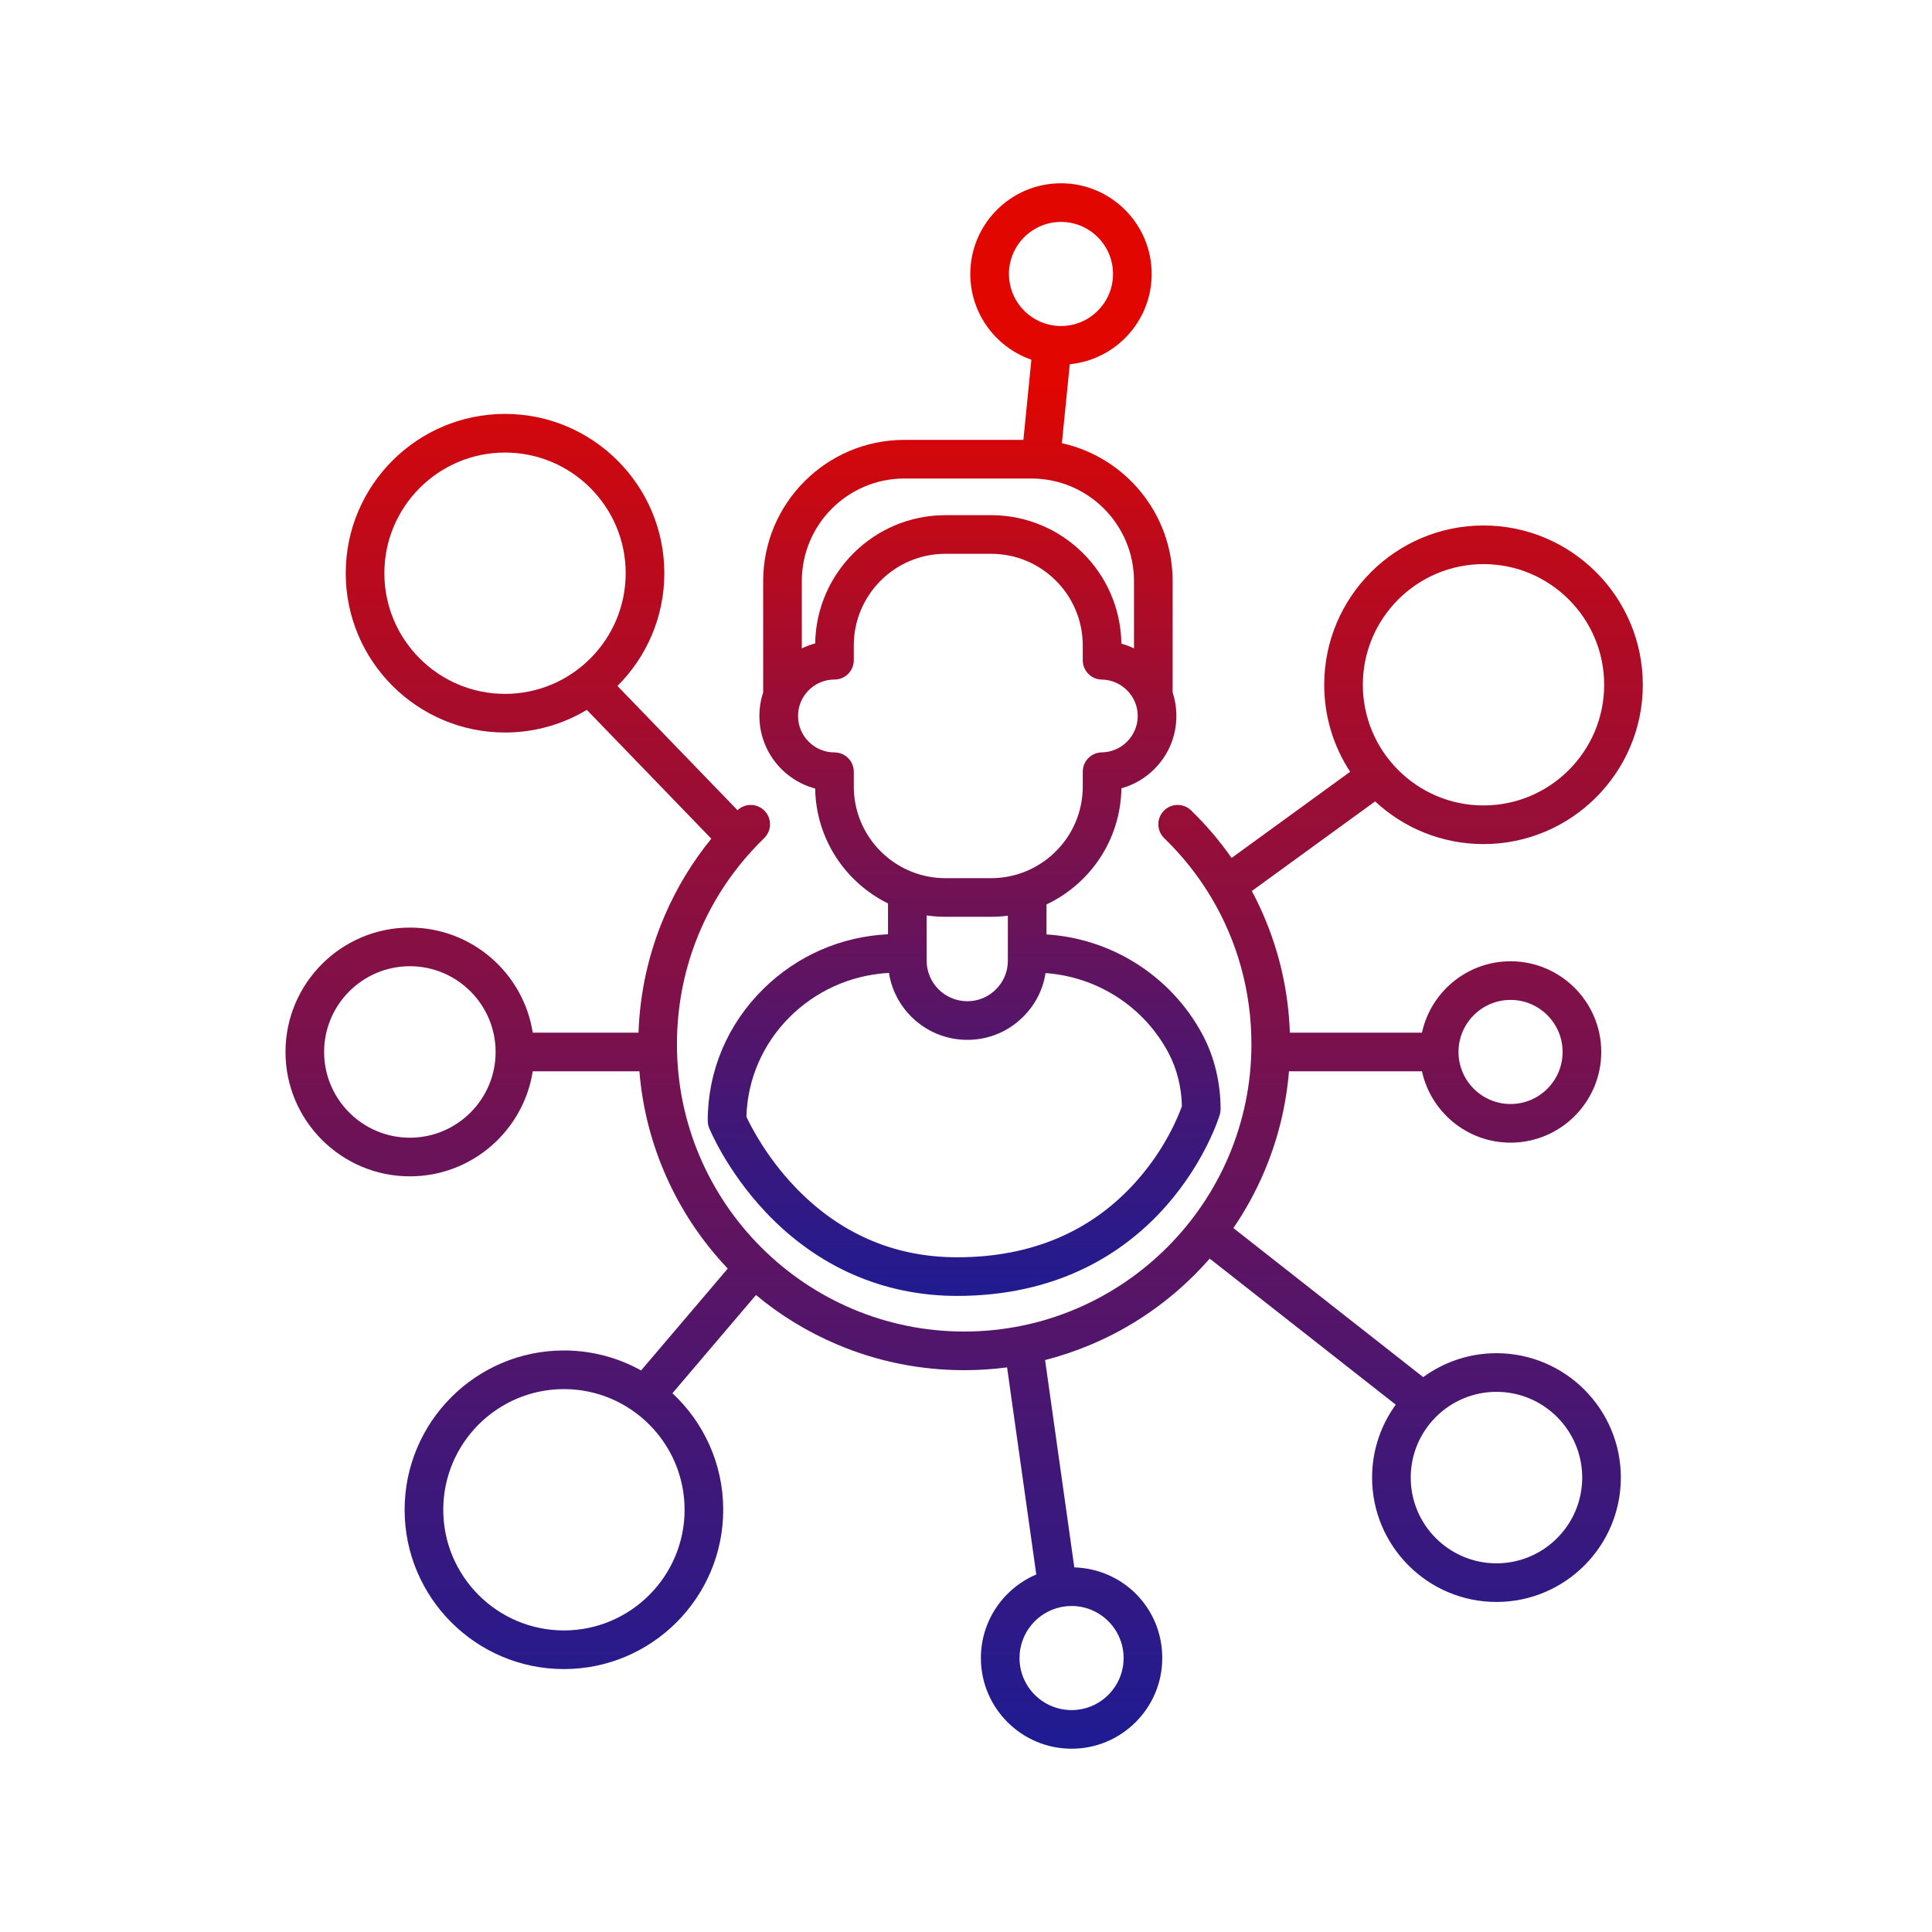 <?xml version="1.0" encoding="UTF-8"?>
<svg id="Layer_1" xmlns="http://www.w3.org/2000/svg" version="1.1" xmlns:xlink="http://www.w3.org/1999/xlink" viewBox="0 0 2000 2000">
  <!-- Generator: Adobe Illustrator 29.0.0, SVG Export Plug-In . SVG Version: 2.1.0 Build 186)  -->
  <defs>
    <style>
      .st0 {
        fill: url(#linear-gradient2);
      }

      .st1 {
        fill: url(#linear-gradient36);
      }

      .st2 {
        fill: url(#linear-gradient39);
      }

      .st3 {
        fill: url(#linear-gradient34);
      }

      .st4 {
        fill: url(#linear-gradient33);
      }

      .st5 {
        fill: url(#linear-gradient10);
      }

      .st6 {
        fill: url(#linear-gradient32);
      }

      .st7 {
        fill: url(#linear-gradient21);
      }

      .st8 {
        fill: url(#linear-gradient37);
      }

      .st9 {
        fill: url(#linear-gradient27);
      }

      .st10 {
        fill: #1f1b92;
      }

      .st11 {
        fill: url(#linear-gradient35);
      }

      .st12 {
        fill: url(#linear-gradient26);
      }

      .st13 {
        fill: url(#linear-gradient1);
      }

      .st14 {
        fill: url(#linear-gradient9);
      }

      .st15 {
        fill: url(#linear-gradient18);
      }

      .st16 {
        fill: url(#linear-gradient23);
      }

      .st17 {
        fill: url(#linear-gradient43);
      }

      .st18 {
        fill: url(#linear-gradient8);
      }

      .st19 {
        fill: url(#linear-gradient11);
      }

      .st20 {
        fill: url(#linear-gradient16);
      }

      .st21 {
        fill: url(#linear-gradient24);
      }

      .st22 {
        fill: url(#linear-gradient30);
      }

      .st23 {
        fill: url(#linear-gradient22);
      }

      .st24 {
        fill: url(#linear-gradient29);
      }

      .st25 {
        fill: url(#linear-gradient19);
      }

      .st26 {
        fill: url(#linear-gradient12);
      }

      .st27 {
        fill: url(#linear-gradient42);
      }

      .st28 {
        fill: url(#linear-gradient28);
      }

      .st29 {
        fill: url(#linear-gradient40);
      }

      .st30 {
        fill: url(#linear-gradient7);
      }

      .st31 {
        fill: url(#linear-gradient20);
      }

      .st32 {
        fill: url(#linear-gradient4);
      }

      .st33 {
        fill: url(#linear-gradient31);
      }

      .st34 {
        fill: url(#linear-gradient14);
      }

      .st35 {
        fill: url(#linear-gradient5);
      }

      .st36 {
        fill: url(#linear-gradient3);
      }

      .st37 {
        fill: url(#linear-gradient38);
      }

      .st38 {
        fill: url(#linear-gradient25);
      }

      .st39 {
        fill: #e10600;
      }

      .st40 {
        fill: url(#linear-gradient15);
      }

      .st41 {
        fill: url(#linear-gradient17);
      }

      .st42 {
        fill: url(#linear-gradient6);
      }

      .st43 {
        fill: url(#linear-gradient13);
      }

      .st44 {
        fill: url(#linear-gradient45);
      }

      .st45 {
        fill: url(#linear-gradient);
      }

      .st46 {
        fill: url(#linear-gradient44);
      }

      .st47 {
        fill: url(#linear-gradient41);
      }
    </style>
    <linearGradient id="linear-gradient" x1="4041.88" y1="-1785.49" x2="4041.88" y2="-494.63" gradientUnits="userSpaceOnUse">
      <stop offset="0" stop-color="#e10600"/>
      <stop offset=".32" stop-color="#9e0d32"/>
      <stop offset=".79" stop-color="#431776"/>
      <stop offset="1" stop-color="#1f1b92"/>
    </linearGradient>
    <linearGradient id="linear-gradient1" x1="6313.91" y1="-1665.89" x2="6315.29" y2="-1665.89" xlink:href="#linear-gradient"/>
    <linearGradient id="linear-gradient2" x1="5641.36" y1="-862.86" x2="5647.44" y2="-862.86" xlink:href="#linear-gradient"/>
    <linearGradient id="linear-gradient3" x1="5641.14" y1="-822.86" x2="5647.66" y2="-822.86" xlink:href="#linear-gradient"/>
    <linearGradient id="linear-gradient4" x1="6207.88" y1="-1565.49" x2="6207.88" y2="-1371.37" gradientUnits="userSpaceOnUse">
      <stop offset="0" stop-color="#e10600"/>
      <stop offset=".32" stop-color="#9e0d32"/>
      <stop offset=".79" stop-color="#431776"/>
      <stop offset="1" stop-color="#1f1b92"/>
    </linearGradient>
    <linearGradient id="linear-gradient5" x1="6389.14" y1="-1577.73" x2="6389.14" y2="-1418.73" gradientUnits="userSpaceOnUse">
      <stop offset=".03" stop-color="#e10600"/>
      <stop offset=".34" stop-color="#9e0d32"/>
      <stop offset=".8" stop-color="#431776"/>
      <stop offset="1" stop-color="#1f1b92"/>
    </linearGradient>
    <linearGradient id="linear-gradient6" x1="5718.79" y1="-748.8" x2="5719.25" y2="-748.8" xlink:href="#linear-gradient"/>
    <linearGradient id="linear-gradient7" x1="5887.36" y1="-869.47" x2="5887.74" y2="-869.47" xlink:href="#linear-gradient"/>
    <linearGradient id="linear-gradient8" x1="5641.36" y1="-862.86" x2="5647.44" y2="-862.86" xlink:href="#linear-gradient"/>
    <linearGradient id="linear-gradient9" x1="5641.14" y1="-822.86" x2="5647.66" y2="-822.86" xlink:href="#linear-gradient"/>
    <linearGradient id="linear-gradient10" x1="5640.51" y1="-862.86" x2="5646.6" y2="-862.86" xlink:href="#linear-gradient"/>
    <linearGradient id="linear-gradient11" x1="5640.29" y1="-822.86" x2="5646.82" y2="-822.86" xlink:href="#linear-gradient"/>
    <linearGradient id="linear-gradient12" x1="5614.98" y1="-1721.18" x2="5624.4" y2="-1721.18" xlink:href="#linear-gradient"/>
    <linearGradient id="linear-gradient13" x1="5623.55" y1="-1353.53" x2="5624.4" y2="-1353.53" xlink:href="#linear-gradient"/>
    <linearGradient id="linear-gradient14" x1="5925.74" y1="-2017.19" x2="5925.74" y2="-689.34" gradientUnits="userSpaceOnUse">
      <stop offset=".03" stop-color="#e10600"/>
      <stop offset=".34" stop-color="#9e0d32"/>
      <stop offset=".8" stop-color="#431776"/>
      <stop offset="1" stop-color="#1f1b92"/>
    </linearGradient>
    <linearGradient id="linear-gradient15" x1="5640.51" y1="-862.86" x2="5647.44" y2="-862.86" xlink:href="#linear-gradient"/>
    <linearGradient id="linear-gradient16" x1="5640.29" y1="-785.88" x2="5719.25" y2="-785.88" xlink:href="#linear-gradient"/>
    <linearGradient id="linear-gradient17" x1="7758.69" y1="-770.87" x2="7762.58" y2="-770.87" xlink:href="#linear-gradient"/>
    <linearGradient id="linear-gradient18" x1="7765.5" y1="-529.53" x2="7767.84" y2="-529.53" xlink:href="#linear-gradient"/>
    <linearGradient id="linear-gradient19" x1="7856.72" y1="-945.99" x2="7856.84" y2="-945.99" xlink:href="#linear-gradient"/>
    <linearGradient id="linear-gradient20" x1="8329.52" y1="-1034.96" x2="8329.54" y2="-1034.96" xlink:href="#linear-gradient"/>
    <linearGradient id="linear-gradient21" x1="8049.87" y1="-1998.63" x2="8049.87" y2="-465.57" gradientUnits="userSpaceOnUse">
      <stop offset="0" stop-color="#e10600"/>
      <stop offset=".32" stop-color="#9e0d32"/>
      <stop offset=".79" stop-color="#431776"/>
      <stop offset="1" stop-color="#1f1b92"/>
    </linearGradient>
    <linearGradient id="linear-gradient22" x1="7637.77" y1="-734.09" x2="7640.58" y2="-734.09" xlink:href="#linear-gradient"/>
    <linearGradient id="linear-gradient23" x1="7637.57" y1="-694.09" x2="7640.78" y2="-694.09" xlink:href="#linear-gradient"/>
    <linearGradient id="linear-gradient24" x1="7639.18" y1="-1229.09" x2="7639.18" y2="-847.99" xlink:href="#linear-gradient"/>
    <linearGradient id="linear-gradient25" x1="7828.75" y1="-1140.91" x2="7829.73" y2="-1140.91" xlink:href="#linear-gradient"/>
    <linearGradient id="linear-gradient26" x1="7828.45" y1="-931.75" x2="7829.73" y2="-931.75" xlink:href="#linear-gradient"/>
    <linearGradient id="linear-gradient27" x1="7507.14" y1="-1426.68" x2="7507.14" y2="-1208.16" xlink:href="#linear-gradient"/>
    <linearGradient id="linear-gradient28" x1="7467.79" y1="-1524.77" x2="7467.79" y2="-1289.82" xlink:href="#linear-gradient"/>
    <linearGradient id="linear-gradient29" x1="8122.25" y1="-1143.32" x2="8124.3" y2="-1143.32" xlink:href="#linear-gradient"/>
    <linearGradient id="linear-gradient30" x1="8454.6" y1="-1889.22" x2="8454.94" y2="-1889.22" xlink:href="#linear-gradient"/>
    <linearGradient id="linear-gradient31" x1="8565.74" y1="-1606.37" x2="8568.71" y2="-1606.37" xlink:href="#linear-gradient"/>
    <linearGradient id="linear-gradient32" x1="8276.19" y1="-1793.94" x2="8281.17" y2="-1793.94" xlink:href="#linear-gradient"/>
    <linearGradient id="linear-gradient33" x1="8276.9" y1="-1833.89" x2="8280.91" y2="-1833.89" xlink:href="#linear-gradient"/>
    <linearGradient id="linear-gradient34" x1="8214.69" y1="-1793.94" x2="8283.5" y2="-1793.94" xlink:href="#linear-gradient"/>
    <linearGradient id="linear-gradient35" x1="7956.26" y1="-1329.02" x2="7958.58" y2="-1329.02" xlink:href="#linear-gradient"/>
    <linearGradient id="linear-gradient36" x1="8506.37" y1="-1331.38" x2="8509.07" y2="-1331.38" xlink:href="#linear-gradient"/>
    <linearGradient id="linear-gradient37" x1="7955.12" y1="-1711.03" x2="8509.63" y2="-1711.03" xlink:href="#linear-gradient"/>
    <linearGradient id="linear-gradient38" x1="8508.78" y1="-1329.76" x2="8509.07" y2="-1329.76" xlink:href="#linear-gradient"/>
    <linearGradient id="linear-gradient39" x1="8507.11" y1="-1331.09" x2="8508.76" y2="-1331.09" xlink:href="#linear-gradient"/>
    <linearGradient id="linear-gradient40" x1="998.09" y1="171.63" x2="998.09" y2="1347.75" gradientUnits="userSpaceOnUse">
      <stop offset=".19" stop-color="#e10600"/>
      <stop offset=".45" stop-color="#9e0d32"/>
      <stop offset=".83" stop-color="#431776"/>
      <stop offset="1" stop-color="#1f1b92"/>
    </linearGradient>
    <linearGradient id="linear-gradient41" x1="826.34" y1="727.61" x2="827.15" y2="727.61" xlink:href="#linear-gradient"/>
    <linearGradient id="linear-gradient42" x1="998.09" y1="320.18" x2="998.09" y2="2024.11" gradientUnits="userSpaceOnUse">
      <stop offset="0" stop-color="#e10600"/>
      <stop offset=".28" stop-color="#9e0d32"/>
      <stop offset=".69" stop-color="#431776"/>
      <stop offset=".87" stop-color="#1f1b92"/>
    </linearGradient>
    <linearGradient id="linear-gradient43" x1="777.47" y1="880.91" x2="778.89" y2="880.91" xlink:href="#linear-gradient"/>
    <linearGradient id="linear-gradient44" x1="1251.62" y1="927.01" x2="1253.64" y2="927.01" xlink:href="#linear-gradient"/>
    <linearGradient id="linear-gradient45" x1="1086.87" y1="337.08" x2="1088.95" y2="337.08" xlink:href="#linear-gradient"/>
  </defs>
  <path class="st45" d="M4660.54-1157.3l-243.07-420.97,306.96-191.92-22.21-35.57-324.16,202.66c-9.59,5.97-12.71,18.48-7.05,28.27l10.41,18.03-106.48,19.33c-11.68,2.22-23.81,1.27-35.03-2.45l-164.99-54.71c-46.52-15.58-98,.37-127.7,39.47l-24.41,32.03c-26.97-11.17-57-13.31-86.04-6.01-26.03,6.6-46.71,3.12-68.19-7.9l-59.75-31.06,3.89-6.73c5.66-9.79,2.55-22.3-7.05-28.27l-324.12-202.66-22.21,35.57,306.9,191.92-243.02,420.97-43.6-21.2-18.35,37.71,61.18,29.76c2.95,1.43,6.06,2.13,9.17,2.13,7.26,0,14.31-3.81,18.17-10.49l11.26-19.5,110.54,73.06c-3.94,3.82-7.57,8.02-10.87,12.55l-34.87,47.99c-30.95,42.62-21.49,102.54,21.15,133.55,16.92,12.3,36.55,18.21,56.02,18.21,8.83,0,17.65-1.22,26.16-3.62.16,3.77.54,7.55,1.13,11.33,3.98,25.2,17.59,47.37,38.24,62.37,16.53,12.01,35.99,18.27,56.02,18.27,5,0,10.08-.37,15.12-1.18,3.75-.59,7.44-1.39,11.05-2.42.16,3.74.54,7.51,1.13,11.26,3.98,25.2,17.58,47.37,38.24,62.37,16.51,12.01,35.94,18.28,55.98,18.28,5.04,0,10.08-.37,15.16-1.19,3.78-.59,7.49-1.4,11.12-2.43,1.12,28.26,14.66,55.77,39.25,73.66,16.93,12.29,36.55,18.19,56.07,18.19,29.59,0,58.76-13.65,77.45-39.34l34.87-48c3.96-5.46,7.27-11.2,9.91-17.13l15,8.69c14.75,8.49,31.07,12.78,47.62,12.78,8.32,0,16.68-1.06,24.91-3.27,24.72-6.6,45.34-22.46,58.04-44.55,11.24-19.43,15.23-41.7,11.54-63.57,4.12.55,8.28.83,12.47.83,8.32,0,16.68-1.08,24.87-3.28,24.68-6.6,45.28-22.42,58.04-44.55,11.55-19.98,15.03-42.44,11.47-63.58,4.15.56,8.33.84,12.54.84,8.32,0,16.68-1.06,24.87-3.28,24.68-6.6,45.28-22.42,58.03-44.55,11.25-19.47,15.24-41.71,11.54-63.57,4.13.55,8.3.83,12.48.83,8.28,0,16.64-1.1,24.87-3.32,24.68-6.6,45.28-22.42,58.03-44.51,11.87-20.5,15.65-44.12,10.88-67.1l49.29-31.57,17.58,30.44c3.86,6.68,10.91,10.49,18.17,10.49,3.11,0,6.22-.7,9.17-2.13l61.18-29.76-18.35-37.71-43.6,21.2ZM3646.61-917.56c-17.42,23.93-51.02,29.18-74.96,11.88-23.89-17.42-29.22-51.06-11.88-74.95l34.87-48c8.44-11.59,20.86-19.18,34.99-21.43,2.87-.45,5.7-.7,8.53-.7,11.22,0,22.17,3.57,31.42,10.29,14.41,10.47,22.08,26.86,22.08,43.46,0,10.93-3.32,21.96-10.22,31.46l-34.84,47.99ZM3768.12-829.29c-8.44,11.6-20.86,19.22-34.99,21.47-14.1,2.22-28.36-1.18-39.92-9.58-11.6-8.45-19.22-20.87-21.47-35.01-2.22-14.18,1.18-28.31,9.58-39.91l34.87-47.99c8.45-11.6,20.87-19.22,35.01-21.47,2.86-.46,5.7-.66,8.52-.66,11.24,0,22.13,3.52,31.4,10.24,11.6,8.45,19.22,20.87,21.47,35.01.45,2.82.66,5.64.66,8.45,0,11.25-3.53,22.17-10.25,31.46l-34.87,47.99ZM3889.67-740.97c-8.44,11.59-20.86,19.22-34.99,21.47-14.31,2.21-28.33-1.19-39.93-9.59-11.59-8.44-19.22-20.86-21.47-34.99-2.21-14.19,1.19-28.33,9.59-39.93l34.84-47.99c10.49-14.43,26.88-22.09,43.52-22.09,10.89,0,21.92,3.32,31.44,10.21,11.59,8.44,19.18,20.86,21.42,34.99.46,2.86.68,5.72.68,8.56,0,11.24-3.53,22.1-10.26,31.36l-34.84,48ZM4046.05-700.64l-34.87,47.99c-17.46,23.93-51.02,29.18-74.91,11.88-23.89-17.42-29.22-51.06-11.89-74.95l34.89-47.99c8.44-11.6,20.86-19.23,34.99-21.43,2.86-.46,5.7-.7,8.52-.7,11.24,0,22.13,3.52,31.4,10.24,23.93,17.42,29.26,51.02,11.88,74.96ZM4519.93-1072.14c-7.17,12.36-18.73,21.26-32.58,24.95-13.85,3.77-28.27,1.85-40.69-5.33l-32.18-18.59s-.08-.04-.12-.07l-205.77-118.8-20.97,36.31,205.77,118.81c25.61,14.79,34.38,47.66,19.58,73.27-7.13,12.42-18.69,21.28-32.54,25-13.85,3.69-28.33,1.76-40.69-5.37l-32.2-18.59s-.07-.04-.1-.07l-173.47-100.15-20.99,36.31,173.48,100.16c25.61,14.79,34.38,47.66,19.58,73.27-7.13,12.42-18.69,21.28-32.54,25-13.73,3.69-28.27,1.76-40.69-5.37l-32-18.47c-.11-.07-.2-.13-.3-.18l-141.14-81.47-20.97,36.31,141.14,81.48c12.42,7.17,21.26,18.77,24.99,32.58,3.69,13.85,1.81,28.27-5.41,40.69-7.13,12.42-18.69,21.28-32.54,25-13.89,3.69-28.27,1.8-40.69-5.33l-27.81-16.08c-1.38-27.93-14.92-55.02-39.23-72.69-20.66-15.04-45.9-20.99-71.15-17.09-3.74.59-7.42,1.4-11.01,2.42-.16-3.73-.53-7.48-1.12-11.22-4.02-25.2-17.58-47.38-38.24-62.37-24.62-17.86-54.97-22.27-82.18-14.62-.16-3.77-.52-7.55-1.13-11.33-3.98-25.2-17.59-47.37-38.24-62.37-20.7-15.04-45.95-21.26-71.15-17.09-3.78.59-7.48,1.4-11.1,2.43-1.12-28.26-14.67-55.73-39.26-73.61-20.7-15.04-45.98-21.07-71.18-17.13-3.65.58-7.25,1.37-10.75,2.35l-130.3-86.1,205.8-356.45,61.47,31.95c30.57,15.78,61.43,20.41,97.75,11.35,16.43-4.15,33.26-3.96,48.98.41l-108.4,142.2c-16.2,22.09-22.3,50.13-16.68,76.93,5.62,26.75,22.42,50,46.06,63.72,40.45,23.48,91.84,14.58,122.08-21.24l136.8-161.88,424.43,242.86v.04c12.4,7.13,21.25,18.69,24.98,32.54,3.69,13.81,1.81,28.29-5.37,40.7ZM4549.62-1156.88c-7.59-9.98-17.16-18.43-28.34-24.89l-10.49,18.19,10.41-18.19-439.66-251.59c-8.64-5.04-19.91-3.11-26.43,4.67l-148.06,175.24c-17.09,20.2-46.11,25.2-68.98,11.96-13.61-7.86-22.83-20.65-26.03-36.02-3.23-15.37.13-30.82,9.19-43.2l159.33-209.05c18.98-24.83,51.6-34.74,81.14-25.03l164.99,54.71c17.96,5.95,37.3,7.26,55.71,3.94l121.31-22.04,191.69,331.97-45.78,29.32Z"/>
  <rect class="st39" x="-1579.99" y="-224.76" width="93.02" height="93.02"/>
  <rect class="st10" x="-1373.7" y="-224.76" width="93.02" height="93.02"/>
  <g>
    <path class="st13" d="M6315.29-1665.9c-.23.02-.46.02-.69.02s-.46,0-.69-.02h1.38Z"/>
    <path class="st0" d="M5647.44-862.75h-6.08c.85-.13,1.73-.21,2.62-.22.14-.01.28-.01.42-.01,1.04,0,2.05.08,3.04.23Z"/>
    <path class="st36" d="M5647.66-823c-.84.14-1.7.23-2.57.25-.23.02-.46.02-.69.02-.14,0-.28,0-.42-.01-.09,0-.18,0-.27,0-.87-.02-1.73-.11-2.57-.25h6.52Z"/>
    <path class="st32" d="M6303.83-1365.63l-76.08-218.49c-2.79-8.01-10.33-13.39-18.81-13.42h-.08c-8.45,0-15.99,5.31-18.84,13.27l-78.03,218.49c-3.71,10.4,1.71,21.84,12.11,25.56,10.41,3.71,21.85-1.71,25.56-12.11l13.86-38.8h89.07l13.46,38.65c2.88,8.26,10.61,13.43,18.89,13.43,2.18,0,4.4-.36,6.58-1.12,10.43-3.63,15.94-15.03,12.31-25.46ZM6177.8-1431.13l30.82-86.28,30.04,86.28h-60.86Z"/>
    <path class="st35" d="M6448.64-1611.2c-11.05,0-20,8.96-20,20v82.22c-11.64-6.7-25.13-10.53-39.5-10.53-43.84,0-79.5,35.66-79.5,79.5v11.7c0,43.84,35.66,79.5,79.5,79.5,14.37,0,27.86-3.83,39.5-10.53v.28c0,11.05,8.95,20,20,20s20-8.95,20-20v-232.14c0-11.04-8.96-20-20-20ZM6389.14-1388.81c-21.78,0-39.5-17.72-39.5-39.5v-11.7c0-21.78,17.72-39.5,39.5-39.5s39.5,17.72,39.5,39.5v11.7c0,21.78-17.72,39.5-39.5,39.5Z"/>
    <path class="st42" d="M5719.25-748.77c-.14-.01-.28-.03-.43-.05h-.03c.16,0,.31.03.46.05Z"/>
    <path class="st30" d="M5887.74-870.32c-.1.6-.23,1.17-.38,1.7.09-.58.22-1.15.38-1.7Z"/>
    <path class="st18" d="M5647.44-862.75h-6.08c.85-.13,1.73-.21,2.62-.22.14-.01.28-.01.42-.01,1.04,0,2.05.08,3.04.23Z"/>
    <path class="st14" d="M5647.66-823c-.84.14-1.7.23-2.57.25-.23.02-.46.02-.69.02-.14,0-.28,0-.42-.01-.09,0-.18,0-.27,0-.87-.02-1.73-.11-2.57-.25h6.52Z"/>
    <g>
      <path class="st5" d="M5646.6-862.75h-6.09c.99-.15,2.01-.23,3.04-.23.14,0,.29,0,.43.01.89.01,1.76.09,2.62.22Z"/>
      <path class="st19" d="M5646.82-823c-.84.14-1.7.23-2.58.25-.08,0-.17,0-.26,0-.14.01-.29.01-.43.01-.23,0-.46,0-.69-.02-.87-.02-1.73-.11-2.57-.25h6.53Z"/>
      <path class="st26" d="M5624.4-1720.06v.02c-3.04-1.02-6.18-1.78-9.42-2.28,3.23.48,6.38,1.25,9.42,2.26Z"/>
      <path class="st43" d="M5624.4-1498.9v290.98h-.85v-291.23c.28.09.57.17.85.25Z"/>
      <path class="st34" d="M6491.2-1705.9h-156.6v-150.82c0-56.93-46.28-103.25-103.17-103.25h-503.86c-56.89,0-103.17,46.32-103.17,103.25v136.68c-3.04-1.02-6.18-1.78-9.42-2.28-.95-.14-1.9-.27-2.86-.36-.48-.05-.97-.1-1.45-.13-.48-.04-.97-.07-1.46-.1-.97-.06-1.94-.08-2.92-.08h-325.83c-31.58,0-57.27,25.69-57.27,57.26v899.48c0,31.58,25.69,57.27,57.27,57.27h363.09c.23,0,.46,0,.69-.02h70.66c1.11.13,2.3.27,3.54.38.42.04.85.08,1.29.11.58.04,1.16.07,1.76.1,1.94.1,3.99.19,6.08.19h503.86c56.89,0,103.17-46.36,103.17-103.34v-430.93h156.6c75.59,0,137.09-61.73,137.09-137.6v-188.21c0-75.87-61.5-137.6-137.09-137.6ZM5802.26-1167.92c1.25,1.28,3.52,5.25,3.52,11.66v50.43c0,6.4-2.27,10.37-3.52,11.65h-313.49c-1.24-1.28-3.52-5.25-3.52-11.65v-50.43c0-6.41,2.28-10.38,3.52-11.66h313.49ZM5575.71-1207.92h-88.1c-23.75,0-42.36,22.69-42.36,51.66v38.82c-.62-.06-1.24-.09-1.88-.09-36.24,0-70.11-10.83-95.36-30.48-23.78-18.5-36.87-42.64-36.87-67.98s13.09-49.48,36.87-67.98c25.25-19.65,59.12-30.47,95.36-30.47s70.1,10.82,95.36,30.47c23.77,18.5,36.87,42.64,36.87,67.98,0,1.32-.04,2.64-.1,3.94-.07,1.41,0,2.79.21,4.13ZM5537.51-1682.98h68.76c9.51,0,17.25,7.74,17.25,17.26v124.39c-51.54-19.92-86.9-69.83-86.9-126.61,0-4.94.3-9.96.89-15.04ZM5263.21-1665.72c0-9.52,7.75-17.26,17.26-17.26h73.31c.59,5.08.89,10.1.89,15.04,0,59.07-37.29,109.83-91.46,128.39v-126.17ZM5350.33-749h-69.86c-9.51,0-17.26-7.75-17.26-17.27v-144.77c54.17,18.56,91.46,69.32,91.46,128.39,0,11.28-1.45,22.55-4.34,33.65ZM5528.74-862.43c-21.42,2.81-37.57,24.35-37.57,51.35v50.43c0,4.03.36,7.93,1.05,11.67h-100.87c2.21-11.13,3.32-22.38,3.32-33.67,0-42.15-15.15-82.9-42.67-114.75-23.41-27.09-54.48-46.36-88.81-55.35v-545.09c34.33-8.98,65.4-28.26,88.81-55.35,27.52-31.85,42.67-72.6,42.67-114.75,0-4.97-.23-9.99-.69-15.05h103.33c-.46,5.06-.69,10.08-.69,15.05,0,78.71,52.46,147.22,126.93,168.79.28.09.57.17.85.25v290.98h-9.18c.11-.68.18-1.37.22-2.07.1-1.98.16-4,.16-6,0-37.95-18.58-73.3-52.31-99.54-32.24-25.09-74.83-38.91-119.92-38.91s-87.68,13.82-119.93,38.91c-33.73,26.24-52.3,61.59-52.3,99.54s18.57,73.3,52.3,99.55c32.25,25.09,74.84,38.91,119.93,38.91,2.77,0,5.4-.56,7.8-1.58,7.33,15.05,20.76,24.93,36.44,24.93h.22c-.92,4.29-1.41,8.82-1.41,13.51v50.43c0,28.96,18.61,51.65,42.36,51.65h.22c-.92,4.29-1.41,8.81-1.41,13.5v50.43c0,4.23.4,8.32,1.15,12.23ZM5526.42-990.24v-50.43c0-6.41,2.28-10.38,3.52-11.67h313.48c1.25,1.29,3.53,5.26,3.53,11.67v50.43c0,6.4-2.28,10.36-3.52,11.65h-313.49c-1.24-1.29-3.52-5.25-3.52-11.65ZM5718.82-748.82h-.03c.16,0,.31.03.46.05-.14-.01-.28-.03-.43-.05ZM5851.7-760.65c0,6.4-2.28,10.36-3.52,11.65h-313.49c-1.24-1.29-3.52-5.25-3.52-11.65v-50.43c0-6.41,2.28-10.38,3.52-11.67h108.17c-.87-.02-1.73-.11-2.57-.25h7.37c-.84.14-1.7.23-2.57.25h203.09c1.24,1.29,3.52,5.26,3.52,11.67v50.43ZM5640.51-862.75c.99-.15,2.01-.23,3.04-.23.14,0,.29,0,.43.01.14-.01.28-.01.42-.01,1.04,0,2.05.08,3.04.23h-6.93ZM5888.12-874.66c0,1.58-.14,3.02-.37,4.3,0,.02,0,.03-.01.04-.1.6-.23,1.17-.38,1.7,0,.04-.02.08-.03.13-.78,2.83-1.96,4.68-2.74,5.49h-313.48c-1.25-1.29-3.52-5.25-3.52-11.66v-50.43c0-6.41,2.27-10.37,3.52-11.66h313.48c1.25,1.29,3.53,5.25,3.53,11.66v50.43ZM6294.6-811.56c0,34.92-28.33,63.34-63.17,63.34h-340.92c.78-3.97,1.19-8.13,1.19-12.43v-50.43c0-4.23-.4-8.33-1.15-12.24,12.62-1.65,23.42-9.82,30.15-21.77h373.9v33.53ZM6294.6-885.09h-366.48v-40c0-28.97-18.61-51.66-42.36-51.66h-.22c.92-4.28,1.41-8.8,1.41-13.49v-50.43c0-28.97-18.6-51.67-42.36-51.67h-.21c.91-4.28,1.4-8.8,1.4-13.49v-50.43c0-28.97-18.6-51.66-42.35-51.66h-139.03v-648.8c0-34.88,28.34-63.25,63.17-63.25h503.86c34.84,0,63.17,28.37,63.17,63.25v150.82h-194.32c-75.59,0-137.09,61.73-137.09,137.6v392.51c0,7.36,4.04,14.12,10.52,17.61,2.97,1.6,6.23,2.39,9.48,2.39,3.84,0,7.68-1.11,11.01-3.3l126.54-83.4h173.86v357.4ZM6588.29-1380.09c0,53.81-43.56,97.6-97.09,97.6h-376.46c-3.91,0-7.74,1.14-11,3.3l-100.55,66.26v-355.37c0-53.82,43.55-97.6,97.09-97.6h390.92c53.53,0,97.09,43.78,97.09,97.6v188.21Z"/>
      <g>
        <path class="st40" d="M5644.4-862.98c-.14,0-.28,0-.42.01-.14-.01-.29-.01-.43-.01-1.03,0-2.05.08-3.04.23h6.93c-.99-.15-2-.23-3.04-.23Z"/>
        <path class="st20" d="M5640.29-823c.84.14,1.7.23,2.57.25h2.23c.87-.02,1.73-.11,2.57-.25h-7.37ZM5718.79-748.83h.03c.15.03.29.05.43.06-.15-.02-.3-.04-.46-.06Z"/>
      </g>
    </g>
  </g>
  <g>
    <path class="st41" d="M7762.58-772.18c-1.29.89-2.58,1.75-3.89,2.61,1.19-1.02,2.5-1.89,3.89-2.61Z"/>
    <path class="st15" d="M7767.84-529.55c-.39.03-.78.04-1.17.04s-.78-.01-1.17-.04h2.34Z"/>
    <path class="st25" d="M7856.84-947.75c-.01,1.17-.03,2.34-.06,3.51-.09-1.17-.07-2.34.06-3.51Z"/>
    <path class="st31" d="M8329.54-1035.65v1.38c-.02-.23-.02-.46-.02-.69s0-.46.02-.69Z"/>
    <path class="st7" d="M8616.45-946.89c-64.87-65.83-152.44-104.08-246.91-107.93v-57.85c52.15-25.69,94.01-68.19,118.83-120.91.15-.29.29-.57.43-.86,0-.01.01-.02.02-.03,8.4-14.24,14.71-29.98,18.62-46.23,12.41,6.33,26.45,9.9,41.31,9.9h.62c50.34,0,91.29-40.95,91.29-91.28v-196.25c0-34.03-18.72-63.78-46.42-79.47v-90.27c0-41.39-11.41-79.37-32.99-109.82-16.19-22.84-37.36-40.68-62.03-52.41,6.16-16.51,9.35-34.14,9.35-51.95,0-11.05-8.96-20-20-20h-384.33c-62.74,0-121.72,24.43-166.09,68.8-44.36,44.36-68.79,103.34-68.79,166.08v91.62c-25.79,16.14-42.98,44.81-42.98,77.42v196.25c0,50.33,40.95,91.28,91.28,91.28h.63c14.54,0,28.3-3.42,40.51-9.5,18.3,73.16,68.37,135.18,137.03,168.46v57.02c-72.29,2.96-141.46,26.53-198.98,67.29v-111.27c0-11.05-8.96-20-20-20s-20,8.95-20,20v149.11c0,.58,0,1.16,0,1.74v.2c-.01,1.17-.03,2.34-.06,3.51v.06c-1.81,71.26-38.71,134.05-94.19,172h-.01c-1.29.89-2.58,1.75-3.89,2.61,0,0-.01,0-.01.01-33.96,22.17-74.52,35.19-118.1,35.46-.47.01-.94.01-1.41.01s-.93,0-1.4-.01c-119.38-.74-216.26-97.17-216.26-215.66l-.5-149.36c-.04-11.02-8.98-19.93-20-19.93h-.07c-11.04.04-19.97,9.02-19.93,20.06l.5,149.3c0,68.05,26.89,132.18,75.73,180.6,35.29,34.97,78.85,58.59,126.18,68.98v130.56h-140.86c-28.88,0-52.37,23.49-52.37,52.37v1.2c0,28.88,23.49,52.37,52.37,52.37h393.23c28.88,0,52.37-23.49,52.37-52.37v-1.2c0-28.88-23.49-52.37-52.37-52.37h-49.12v-125.83c0-16,1.15-31.91,3.42-47.39,10.91-7.88,21.28-16.67,31.02-26.32,45.69-45.3,72.18-104.35,75.41-167.49,54.96-47.25,125.35-74.87,199.58-78.23,4.46,71.46,64.01,128.24,136.59,128.24s132.12-56.78,136.58-128.23c173.89,7.82,309.47,147.32,309.47,319.42v206.86c0,11.05,8.95,20,20,20s20-8.95,20-20v-206.86c0-95.24-36.33-184.56-102.29-251.51ZM7693.77-699.86c18.52-3.98,36.47-9.97,53.58-17.88-.45,7.42-.68,14.88-.68,22.36v125.83h-52.9v-130.31ZM7623.42-694.1h30.35v124.54h-30.35v-124.54ZM7835.79-529.55c6.71,0,12.37,5.66,12.37,12.37v1.2c0,6.71-5.66,12.37-12.37,12.37h-393.23c-6.7,0-12.37-5.66-12.37-12.37v-1.2c0-6.71,5.67-12.37,12.37-12.37h393.23ZM8565.74-1606.93c1.01.34,2,.71,2.97,1.11,18.72,7.65,31.95,26.06,31.95,47.49v196.25c0,28.27-23.01,51.28-51.29,51.28h-.62c-16.08,0-30.46-7.44-39.87-19.06.07.11.13.22.19.33-.09-.16-.19-.31-.29-.46,0-.01-.01-.02-.02-.03-.58-.7-1.12-1.42-1.65-2.15t-.01-.02c-.25-.34-.49-.69-.73-1.04-5.62-8.23-8.91-18.17-8.91-28.85v-196.25c0-11.1,3.55-21.4,9.57-29.8.82-1.14,1.68-2.25,2.6-3.32,9.41-11.1,23.46-18.16,39.12-18.16h.62c5.72,0,11.23.94,16.37,2.68ZM8554.24-1728.07v78.59c-1.61-.09-3.24-.13-4.87-.13h-.62c-14.29,0-27.82,3.3-39.87,9.18-3.17-17.52-8.32-34.51-15.39-50.81-17.5-40.62-46.01-75.46-82.44-100.75-3.65-2.54-7.37-4.97-11.15-7.28,32.07-8.93,60.53-28.49,80.36-55.74,46.01,20.83,73.98,68.13,73.98,126.94ZM7909.36-1727.37c0-107.45,87.42-194.88,194.88-194.88h362.53c-2.11,11.45-6.07,22.4-11.83,32.73-.06.09-.11.19-.16.28-.06.11-.12.21-.18.32-19.24,33.98-55.39,55.08-94.44,55.08h-75.59c-1.39-.08-3.19-.18-5.2-.13-1.16-.07-2.14-.07-2.88-.07h-89.18c-47.62,0-93.51,14.11-132.72,40.8-38.24,26.03-67.81,62.33-85.49,104.95-6.25,15.04-10.88,30.59-13.87,46.5-11.3-5.03-23.8-7.82-36.94-7.82h-.63c-2.8,0-5.57.13-8.3.38v-78.14ZM8280.91-1833.84h-4.01c1.33-.14,2.68-.13,4.01,0ZM7969.57-1362.08c0,11.95-4.11,22.95-10.99,31.69-.74.94-1.52,1.85-2.32,2.74l-.03.03c-9.38,10.33-22.92,16.82-37.94,16.82h-.63c-28.27,0-51.28-23.01-51.28-51.28v-196.25c0-20.76,12.41-38.68,30.2-46.74.04-.02.08-.04.12-.05.44-.2.87-.39,1.32-.57,0,0,.01-.01.02-.01,6.04-2.52,12.67-3.91,19.62-3.91h.63c14.44,0,27.5,6,36.81,15.63.02,0,.02,0,.02.02.97.99,1.89,2.02,2.77,3.09,7.3,8.86,11.68,20.2,11.68,32.54v196.25ZM8329.54-1023.43c0,53.41-43.45,96.86-96.85,96.86s-96.86-43.45-96.86-96.86v-73.05c23.08,6.71,47.03,10.09,71.54,10.09h49.06c24.98,0,49.46-3.55,73.11-10.59v73.55ZM8341.9-1143.94s-.05.03-.08.04c-.06.02-.11.05-.17.07-.01,0-.01.01-.02.01-.02.01-.04.02-.06.02-27.01,11.55-55.66,17.41-85.14,17.41h-49.06c-28.81,0-56.69-5.53-82.87-16.43-.07-.03-.13-.06-.2-.09-.22-.09-.43-.18-.65-.27-.36-.15-.72-.29-1.08-.41-.1-.05-.22-.09-.32-.14-.01,0-.01-.01-.02-.01-69.04-29.68-117.71-92.97-128.69-166.73,10.11-14.68,16.03-32.47,16.03-51.61v-196.25c0-20.26-6.64-39-17.86-54.16,1.5-20.86,6.32-41.16,14.33-60.46,30.52-73.56,101.67-121.09,181.27-121.09h89.59c1.05.11,2.11.13,3.17.07.26-.02.66,0,1.1.01h.02c.5.02,1.04.05,1.47.08.2.01.4.02.6.03.08,0,.16.01.24.01,75.36,2.56,143.35,49.02,173.28,118.47,9.14,21.09,14.4,43.61,15.65,67.02-9.46,14.38-14.97,31.57-14.97,50.02v196.25c0,17.48,4.94,33.82,13.49,47.71-2.78,21.35-8.7,41.96-17.66,61.38-14.97,24.4-37.97,42-65.63,42h-41.96c-13.56,0-26.83-2.98-38.94-8.56,17.16-11.73,28.45-31.45,28.45-53.77,0-35.89-29.19-65.09-65.08-65.09h-36.07c-35.88,0-65.08,29.2-65.08,65.09s29.2,65.08,65.08,65.08h19.25c24.76,23.77,57.94,37.25,92.39,37.25h42.3c-14.08,10.79-29.54,19.9-46.1,27.05ZM8295.21-1273.32c0,13.83-11.25,25.08-25.08,25.08h-36.07c-13.83,0-25.08-11.25-25.08-25.08s11.25-25.09,25.08-25.09h36.07c13.83,0,25.08,11.26,25.08,25.09Z"/>
    <path class="st23" d="M7637.77-734.1c.47.01.93.01,1.4.01s.94,0,1.41-.01h-2.81Z"/>
    <path class="st16" d="M7640.78-694.1c-.54.01-1.07.01-1.61.01s-1.07,0-1.6-.01h3.21Z"/>
    <path class="st21" d="M7829.47-1136.23c-.16-3.14-.4-6.26-.72-9.37-4.38-43.24-23.43-83.43-54.76-114.75-35.94-35.94-83.56-55.73-134.07-55.73h-1.49c-50.51,0-98.12,19.79-134.07,55.73-35.94,35.94-55.73,83.56-55.73,134.07v177.78c0,50.51,19.79,98.12,55.73,134.06,35.95,35.95,83.56,55.74,134.07,55.74h1.49c50.51,0,98.13-19.79,134.07-55.74,30.66-30.65,49.56-69.78,54.46-111.97.42-3.54.73-7.11.94-10.69.23-3.78.34-7.58.34-11.4v-177.78c0-3.33-.09-6.65-.26-9.95ZM7639.92-798.7h-1.49c-70.54,0-129.85-49.01-145.66-114.76h81.84c11.05,0,20-8.95,20-20s-8.95-20-20-20h-85.98v-30.33h85.98c11.05,0,20-8.96,20-20s-8.95-20-20-20h-85.98v-26.38h85.98c11.05,0,20-8.95,20-20s-8.95-20-20-20h-85.98v-29.26h85.98c11.05,0,20-8.96,20-20s-8.95-20-20-20h-82.28c15.12-66.7,74.89-116.65,146.1-116.65h1.49c71.22,0,130.99,49.95,146.11,116.65h-86.57c-11.04,0-20,8.95-20,20s8.96,20,20,20h90.27v29.26h-90.27c-11.04,0-20,8.96-20,20s8.96,20,20,20h90.27v26.38h-90.27c-11.04,0-20,8.95-20,20s8.96,20,20,20h90.27v30.33h-90.27c-11.04,0-20,8.95-20,20s8.96,20,20,20h86.13c-15.81,65.75-75.12,114.76-145.67,114.76Z"/>
    <path class="st38" d="M7829.73-1139.43c0,1.09-.09,2.16-.26,3.2-.16-3.14-.4-6.26-.72-9.37.64,1.94.98,4.02.98,6.17Z"/>
    <path class="st12" d="M7829.73-933.46c0,2.48-.45,4.86-1.28,7.05.42-3.54.73-7.11.94-10.69.23,1.18.34,2.4.34,3.64Z"/>
    <path class="st9" d="M7417.9-1212.23c-1.07,0-2.15-.09-3.24-.26-10.9-1.78-18.3-12.06-16.52-22.96,15.47-94.85,105.83-159.54,201.42-144.22,10.91,1.75,18.33,12.01,16.58,22.91s-12.01,18.33-22.91,16.58c-73.88-11.85-143.68,38.02-155.61,111.16-1.6,9.81-10.09,16.78-19.71,16.78Z"/>
    <path class="st28" d="M7333.67-1246.62c-1.07,0-2.15-.09-3.24-.26-10.9-1.78-18.3-12.06-16.52-22.96,10.84-66.44,47.12-124.72,102.15-164.08,54.98-39.33,122.12-55.08,189.04-44.36,10.91,1.75,18.33,12.01,16.58,22.91-1.75,10.91-12.01,18.33-22.91,16.58-116.48-18.67-226.56,60-245.38,175.38-1.6,9.81-10.09,16.78-19.71,16.78Z"/>
    <g>
      <path class="st24" d="M8124.3-1142.91c-.22-.09-.43-.18-.65-.27-.36-.15-.72-.29-1.08-.41-.1-.05-.22-.09-.32-.14.7.23,1.39.51,2.05.82Z"/>
      <g>
        <g>
          <path class="st22" d="M8454.94-1889.52c-.13.19-.24.39-.34.6.06-.11.12-.21.18-.32.05-.09.1-.19.16-.28Z"/>
          <path class="st33" d="M8568.71-1605.82c-1.03-.29-2.02-.66-2.97-1.11,1.01.34,2,.71,2.97,1.11Z"/>
          <path class="st6" d="M8281.17-1793.96c-.72.08-1.45.12-2.17.12-.94,0-1.88-.07-2.81-.2h.71c1.05.11,2.11.13,3.17.07.26-.02.66,0,1.1.01Z"/>
          <path class="st4" d="M8280.91-1833.84h-4.01c1.33-.14,2.68-.13,4.01,0Z"/>
          <path class="st3" d="M8283.5-1793.84h-66c-.95,0-1.89-.07-2.81-.2h62.21c1.05.11,2.11.13,3.17.07.26-.02.66,0,1.1.01h.02c.5.02,1.04.05,1.47.08.2.01.4.02.6.03.08,0,.16.01.24.01Z"/>
        </g>
        <path class="st11" d="M7958.58-1330.39c-.74.94-1.52,1.85-2.32,2.74.68-.98,1.46-1.9,2.32-2.74Z"/>
        <path class="st1" d="M8509.07-1329.53c-.09-.16-.19-.31-.29-.46,0-.01-.01-.02-.02-.03-.58-.7-1.12-1.42-1.65-2.15t-.01-.02c-.25-.34-.49-.69-.73-1.04.95,1.03,1.8,2.16,2.51,3.37.07.11.13.22.19.33Z"/>
        <path class="st8" d="M8276.9-1833.84h4.01c-1.33-.13-2.68-.14-4.01,0ZM7955.12-1593.96c.81,1.13,1.74,2.17,2.77,3.09-.88-1.07-1.8-2.1-2.77-3.09ZM8507.03-1588.13c.97-1.01,1.85-2.12,2.6-3.32-.92,1.07-1.78,2.18-2.6,3.32Z"/>
      </g>
    </g>
    <path class="st37" d="M8508.88-1329.86c-.04-.05-.07-.09-.1-.13.1.15.2.3.29.46-.06-.11-.12-.22-.19-.33Z"/>
    <path class="st2" d="M8508.76-1330.02c-.58-.7-1.12-1.42-1.65-2.15.6.68,1.15,1.39,1.65,2.15Z"/>
  </g>
  <g>
    <path class="st29" d="M1245.16,1071.61c-16.38-31-40.99-57.16-71.16-75.64-27.46-16.82-58.58-26.62-90.67-28.65v-31.05c45.26-21.33,76.81-67.11,77.53-120.21,12.96-3.57,24.82-10.49,34.5-20.3,14.46-14.63,22.42-34.01,22.42-54.58,0-8.4-1.33-16.6-3.88-24.36v-115.29c0-69.78-49.14-128.29-114.64-142.75l8.16-81.74c47.52-4.58,84.78-44.73,84.78-93.43,0-51.76-42.11-93.88-93.88-93.88s-93.87,42.12-93.87,93.88c0,41.05,26.47,76.02,63.24,88.74l-8.29,83.01h-123.2c-80.6,0-146.17,65.57-146.17,146.17v115.3c-2.54,7.66-3.91,15.85-3.91,24.35,0,35.95,24.54,66.28,57.74,75.12.79,52.17,31.35,97.24,75.4,118.95v31.9c-48.56,2.33-94.01,22.14-128.87,56.4-37.24,36.6-57.75,85.12-57.75,136.61,0,2.57.5,5.12,1.46,7.51.73,1.79,18.23,44.3,58.28,86.87,53.53,56.91,122.15,86.99,198.44,86.99,48.86,0,93.6-9.8,132.97-29.13,31.65-15.54,59.81-37.19,83.67-64.33,40.51-46.08,54.66-92.18,55.24-94.12.56-1.87.84-3.8.84-5.75,0-27.32-6.35-53.8-18.38-76.59ZM1044.45,283.61c0-29.71,24.17-53.88,53.87-53.88s53.88,24.17,53.88,53.88-24.17,53.88-53.88,53.88c-1.86,0-3.69-.09-5.5-.28-.01,0-.02,0-.03,0-.7-.07-1.4-.16-2.09-.26-26.11-3.71-46.25-26.22-46.25-53.34ZM830.03,601.53c0-58.54,47.63-106.17,106.17-106.17h131.53c58.54,0,106.17,47.63,106.17,106.17v69.69c-4.18-2.04-8.54-3.68-13.04-4.92-.99-73.5-61.09-133-134.82-133h-47.37c-73.65,0-133.7,59.37-134.81,132.76-4.81,1.28-9.43,3.01-13.83,5.15v-69.68ZM883.85,814.23v-15.33c0-11.04-8.96-20-20-20-20.8,0-37.73-16.92-37.73-37.72,0-4.39.75-8.6,2.14-12.52.25-.71.52-1.41.81-2.1,0-.02,0-.03.02-.05,5.74-13.53,19.16-23.05,34.76-23.05,11.04,0,20-8.95,20-20v-15.33c0-52.29,42.54-94.83,94.82-94.83h47.37c52.29,0,94.83,42.54,94.83,94.83v15.37c0,10.94,8.79,19.85,19.72,20,20.51.29,37.19,17.19,37.19,37.68s-16.68,37.4-37.19,37.68c-10.93.16-19.72,9.06-19.72,20v15.37c0,41.31-26.55,76.54-63.49,89.5-.02.01-.05.02-.08.03-.35.13-.7.25-1.05.36-.03.01-.06.02-.09.03-9.47,3.19-19.6,4.91-30.12,4.91h-47.37c-11.2,0-21.95-1.95-31.93-5.54-.03,0-.06-.02-.09-.03-.33-.12-.66-.23-.99-.37-.01,0-.02-.01-.03-.01-36.04-13.43-61.78-48.21-61.78-88.88ZM978.67,949.06h47.37c5.86,0,11.63-.38,17.29-1.11v46.53c0,11.26-4.35,21.77-12.26,29.61l-.12.12c-7.83,7.9-18.35,12.25-29.61,12.25-23.2,0-42.08-18.83-42.08-41.98v-46.82c6.34.92,12.82,1.4,19.41,1.4ZM1177.42,1221.66c-46.59,52.99-109.37,79.87-186.6,79.87-65.43,0-122.07-24.69-168.35-73.38-29.18-30.71-45.05-61.96-49.78-72.11,2.16-79.75,66.79-144.52,147.55-148.89,6.11,39.21,40.15,69.31,81.1,69.31,21.98,0,42.56-8.53,57.96-24.03,12.43-12.34,20.38-28.02,23.03-45.09,53.96,3.89,102.09,34.93,127.46,82.95,8.55,16.2,13.27,35.08,13.72,54.79-3.33,9.44-16.46,42.87-46.09,76.58Z"/>
    <path class="st47" d="M827.15,726.56c-.23.72-.5,1.42-.81,2.1.25-.71.52-1.41.81-2.1Z"/>
    <g>
      <path class="st27" d="M1549.14,1400.83c-28.33,0-54.55,9.2-75.84,24.76l-196.52-154.3c12.63-18.45,23.39-38.14,32.18-58.92,13.97-33.03,22.47-67.7,25.37-103.38h137.67c9.19,42.19,46.83,73.88,91.73,73.88,51.77,0,93.88-42.12,93.88-93.88s-42.11-93.88-93.88-93.88c-44.9,0-82.55,31.69-91.73,73.88h-136.74c-1.47-42.16-10.64-83.03-27.33-121.64-3.68-8.52-7.69-16.86-12.03-24.99l127.61-92.75c29.46,27.41,68.92,44.18,112.22,44.18,90.93,0,164.91-73.98,164.91-164.91s-73.98-164.91-164.91-164.91-164.91,73.98-164.91,164.91c0,33.21,9.87,64.16,26.83,90.07l-122.71,89.2c-12.28-17.62-26.29-34.06-41.92-49.23-7.92-7.69-20.58-7.5-28.28.43-7.69,7.92-7.5,20.58.43,28.28,18.06,17.52,33.6,36.9,46.45,57.72.68,1.1,1.36,2.21,2.02,3.33,27.29,45.53,41.83,97.74,41.83,152.37,0,163.96-133.39,297.35-297.35,297.35s-297.35-133.39-297.35-297.35c0-74.57,27.1-144.64,76.71-199.37.47-.52.94-1.03,1.42-1.54,3.92-4.27,7.97-8.44,12.17-12.51,7.92-7.69,8.11-20.35.42-28.28-7.61-7.84-20.09-8.11-28.03-.65l-124.27-128.59c29.97-29.87,48.53-71.17,48.53-116.72,0-90.93-73.98-164.91-164.91-164.91s-164.91,73.98-164.91,164.91,73.98,164.91,164.91,164.91c30.93,0,59.9-8.56,84.66-23.44l128.89,133.35c-19.59,24.01-35.68,50.5-48.06,79.14-16.68,38.62-25.85,79.48-27.32,121.64h-109.48c-9.63-61.54-63-108.76-127.2-108.76-71,0-128.76,57.76-128.76,128.76s57.76,128.76,128.76,128.76c64.2,0,117.57-47.22,127.2-108.76h110.41c2.9,35.68,11.4,70.35,25.38,103.38,15.84,37.44,38.04,71.34,66.08,100.85l-89.71,105.46c-23.68-13.17-50.93-20.68-79.89-20.68-90.93,0-164.91,73.98-164.91,164.91s73.98,164.91,164.91,164.91,164.91-73.98,164.91-164.91c0-47.57-20.25-90.5-52.58-120.63l86.49-101.68c25.39,21.15,53.62,38.34,84.21,51.28,41.61,17.6,85.79,26.52,131.32,26.52,14.97,0,29.79-.96,44.41-2.89l30.23,214.4c-33.67,14.27-57.35,47.66-57.35,86.48,0,51.76,42.11,93.88,93.88,93.88s93.88-42.12,93.88-93.88-40.59-92.34-91.05-93.83l-30.25-214.62c16.17-4.14,32.05-9.5,47.57-16.06,40.17-16.99,76.25-41.31,107.23-72.28,5.4-5.41,10.61-10.97,15.6-16.69l192.6,151.21c-15.4,21.22-24.49,47.3-24.49,75.47,0,71,57.76,128.76,128.76,128.76s128.76-57.76,128.76-128.76-57.76-128.76-128.76-128.76ZM1563.72,1035.11c29.71,0,53.88,24.17,53.88,53.88s-24.17,53.88-53.88,53.88-53.88-24.17-53.88-53.88,24.17-53.88,53.88-53.88ZM1535.72,583.97c68.87,0,124.91,56.03,124.91,124.91s-56.04,124.91-124.91,124.91-124.91-56.04-124.91-124.91,56.03-124.91,124.91-124.91ZM522.8,718.3c-68.88,0-124.91-56.03-124.91-124.91s56.03-124.91,124.91-124.91,124.91,56.04,124.91,124.91-56.04,124.91-124.91,124.91ZM424.29,1177.75c-48.94,0-88.76-39.82-88.76-88.76s39.82-88.76,88.76-88.76,88.76,39.81,88.76,88.76-39.82,88.76-88.76,88.76ZM708.68,1562.91c0,68.88-56.03,124.91-124.91,124.91s-124.91-56.03-124.91-124.91,56.04-124.91,124.91-124.91,124.91,56.04,124.91,124.91ZM1098.33,1663.63s.07-.01.1-.02c.27-.06.54-.11.8-.16,3.26-.62,6.62-.94,10.05-.94,29.71,0,53.88,24.17,53.88,53.88s-24.17,53.88-53.88,53.88-53.88-24.17-53.88-53.88c0-25.96,18.45-47.69,42.93-52.76ZM1549.14,1618.35c-48.94,0-88.76-39.82-88.76-88.76s39.82-88.76,88.76-88.76,88.76,39.82,88.76,88.76-39.82,88.76-88.76,88.76Z"/>
      <path class="st17" d="M778.89,880.14c-.44.53-.91,1.05-1.42,1.54.47-.52.94-1.03,1.42-1.54Z"/>
      <path class="st46" d="M1253.64,928.68c-.06-.07-.11-.14-.16-.21-.73-1-1.35-2.04-1.86-3.12.68,1.1,1.36,2.21,2.02,3.33Z"/>
      <path class="st44" d="M1088.95,337.21c-.7-.07-1.4-.16-2.09-.26.2,0,.41.03.62.05.5.05.99.12,1.47.21Z"/>
    </g>
  </g>
</svg>